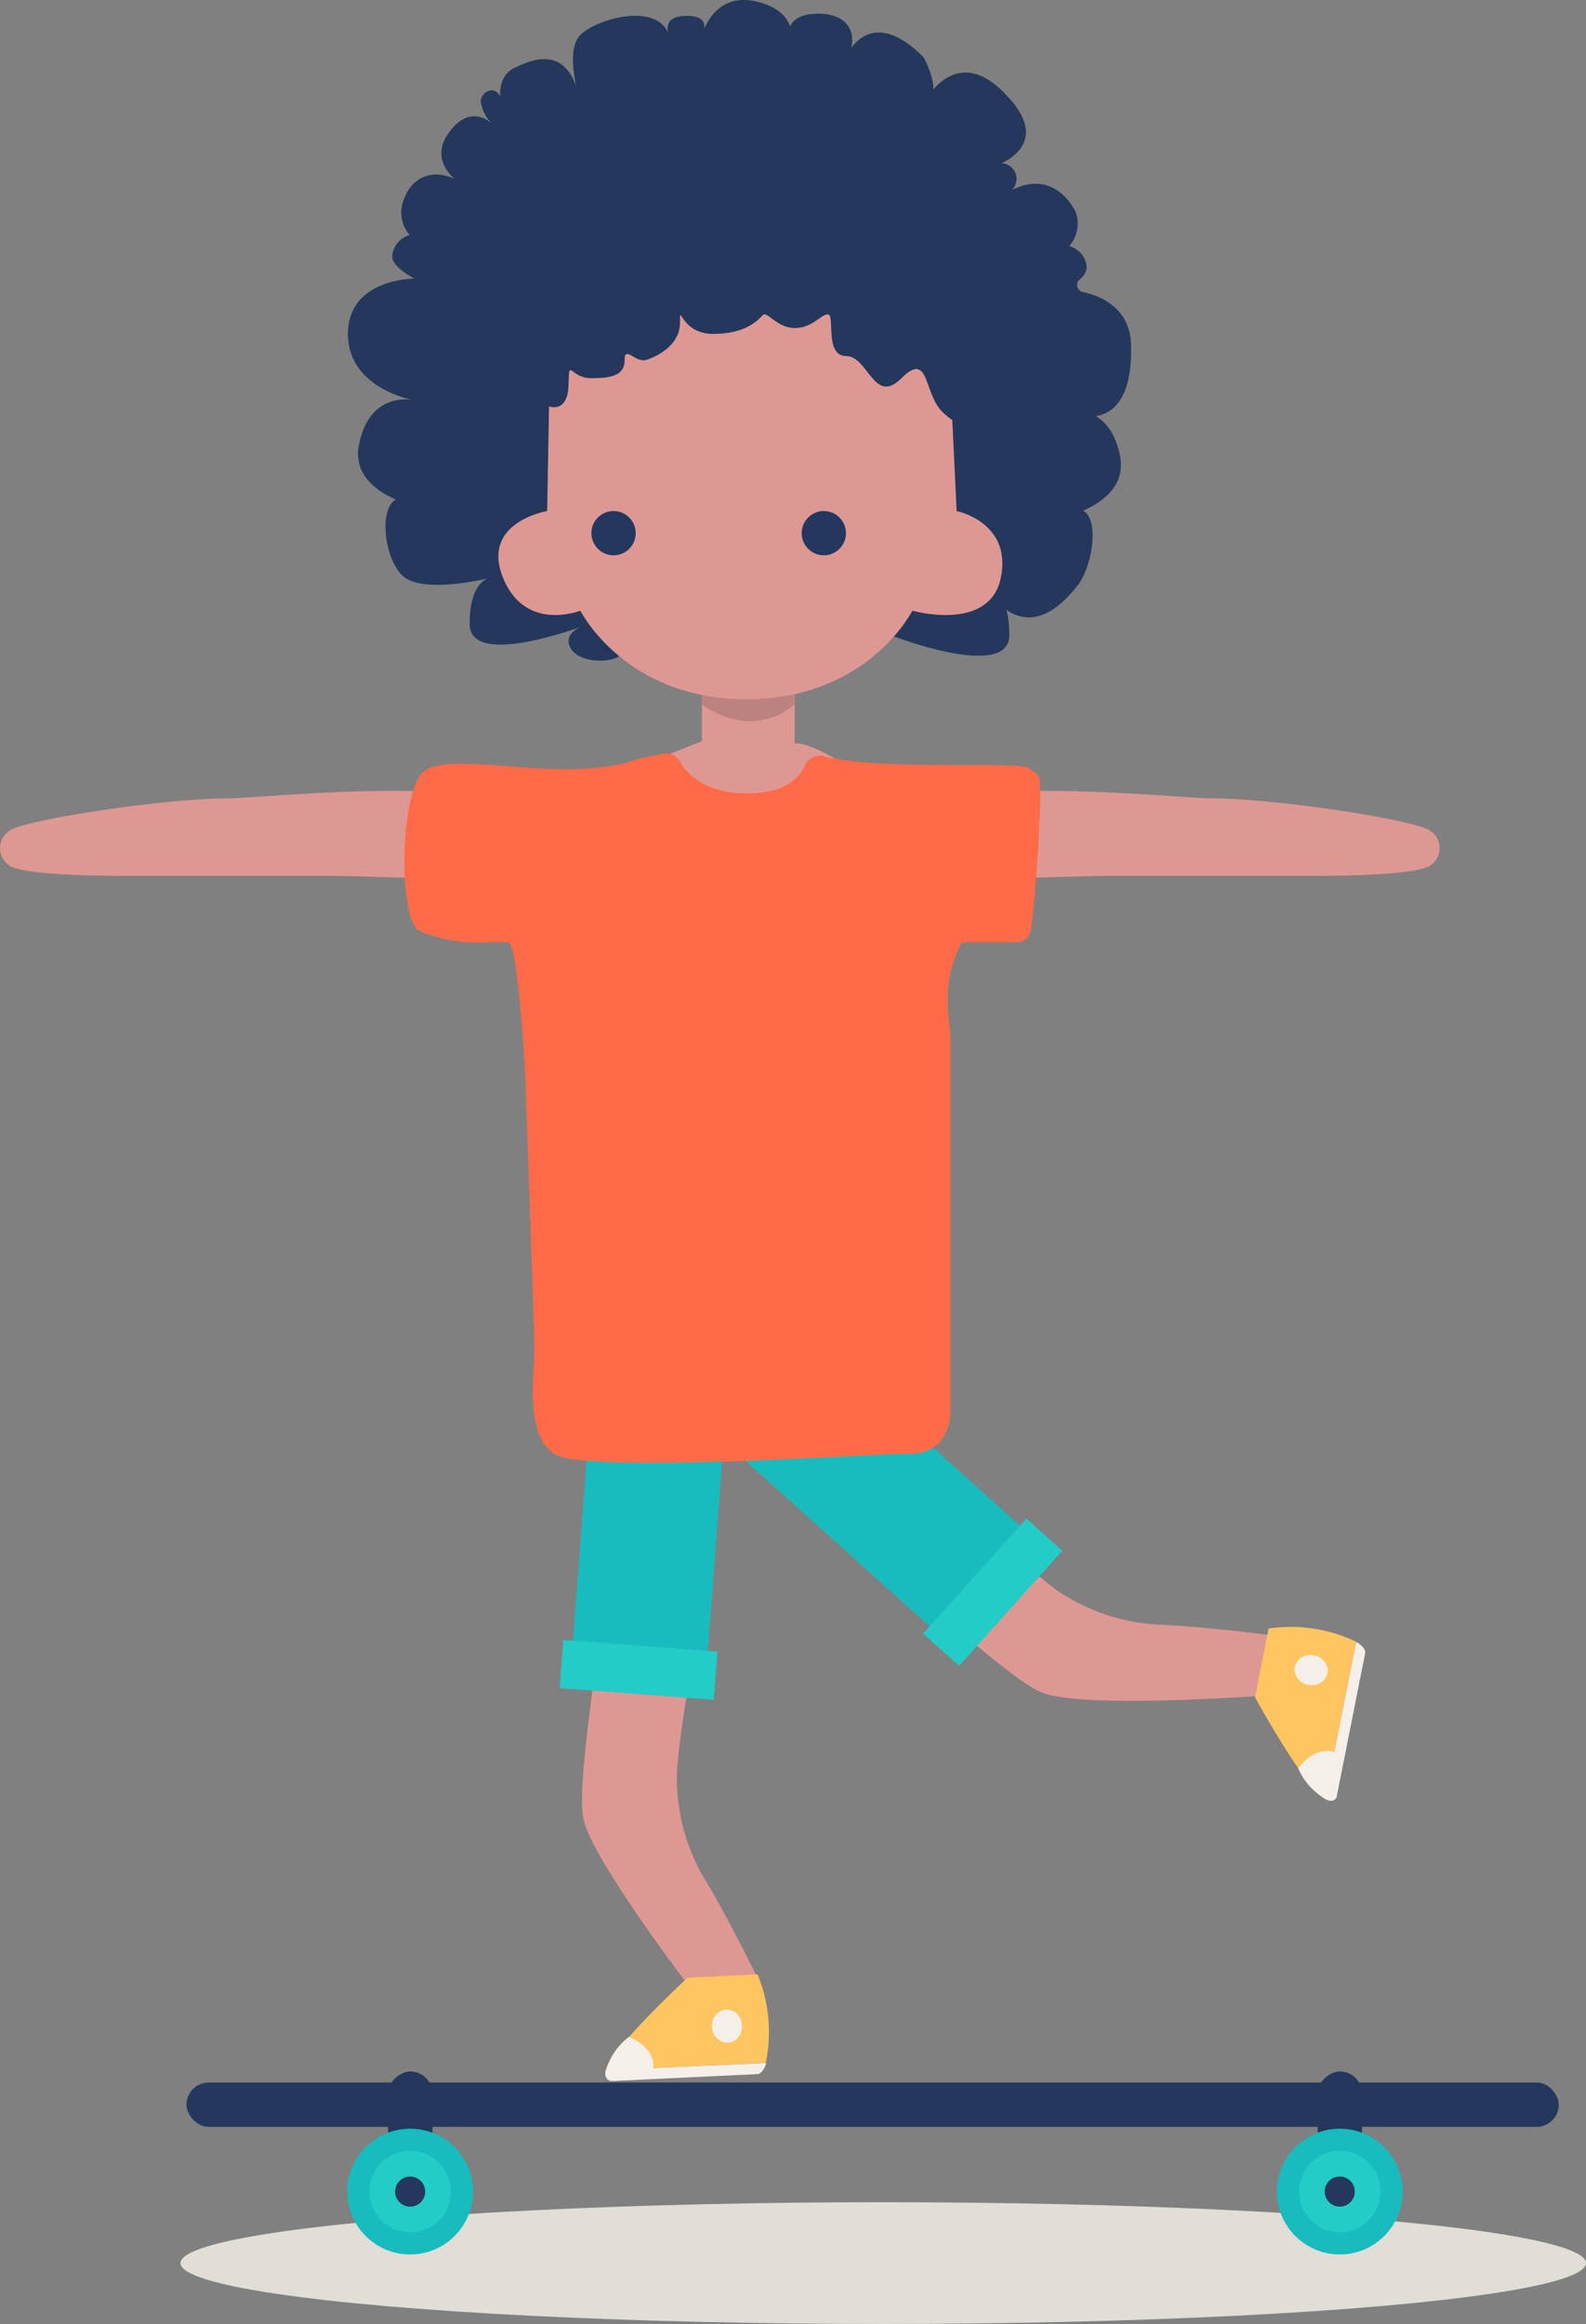 <?xml version="1.0" encoding="UTF-8"?> <svg xmlns="http://www.w3.org/2000/svg" id="Layer_1" data-name="Layer 1" viewBox="0 0 143.31 209.92"><rect x="0" y="0" width="143.31" height="209.92" fill="#808080" stroke="none"/><defs><style>.cls-1{fill:#e0ded7;}.cls-2{fill:#de9894;}.cls-3{fill:#18bcbe;}.cls-4{fill:#23ccc7;}.cls-5{fill:#ffc561;}.cls-6{fill:#f4f0e9;}.cls-7{fill:#23385c;}.cls-8{fill:#bc8280;}.cls-9{fill:#ff6b48;}</style></defs><ellipse class="cls-1" cx="79.81" cy="204.42" rx="63.5" ry="5.5"></ellipse><path class="cls-2" d="M625.47,409.53s-10.48-.37-12.71-.37h-19c-2,0-9.09-.09-10-1a1.88,1.88,0,0,1,0-3c1-1,14-3,20-3,2,0,14.18-1.25,21.42-.35S627.83,410.5,625.47,409.53Z" transform="translate(-583.01 -330.05)"></path><path class="cls-2" d="M670.64,409.53s10.48-.37,12.7-.37h19c2,0,9.09-.09,10-1a1.87,1.87,0,0,0,0-3c-1-1-14-3-20-3-2,0-14.18-1.25-21.42-.35S668.27,410.5,670.64,409.53Z" transform="translate(-583.01 -330.05)"></path><path class="cls-2" d="M667.35,463.53s9.4,9.36,12.06,10.74a17.85,17.85,0,0,0,8.82,2.55c4.38.24,9.65.94,9.65.94l-1.21,5.48s-16,1.19-19.61-.34-17.95-15.11-17.95-15.11" transform="translate(-583.01 -330.05)"></path><polygon class="cls-3" points="73.99 121.49 92.8 138.39 84.65 147.49 65.83 130.57 73.99 121.49"></polygon><polygon class="cls-4" points="92.75 137.17 83.41 147.57 86.66 150.47 95.99 140.08 92.75 137.17"></polygon><path class="cls-2" d="M646.48,475.43s-2.61,13-2.29,16a17.85,17.85,0,0,0,2.74,8.76c2.22,3.78,4.55,8.56,4.55,8.56l-5.24,2s-9.83-12.69-10.54-16.53,2.67-23.31,2.67-23.31" transform="translate(-583.01 -330.05)"></path><polygon class="cls-3" points="65.79 124.76 63.9 149.97 51.71 149.08 53.61 123.85 65.79 124.76"></polygon><polygon class="cls-4" points="64.83 149.19 50.89 148.14 50.58 152.49 64.5 153.54 64.83 149.19"></polygon><path class="cls-5" d="M637.75,517.05c.51-2,7.39-8.36,7.39-8.36l6.32-.3a13.61,13.61,0,0,1,.74,8Z" transform="translate(-583.01 -330.05)"></path><ellipse class="cls-6" cx="648.74" cy="513.02" rx="1.36" ry="1.5" transform="translate(-606.58 -298.76) rotate(-2.71)"></ellipse><path class="cls-6" d="M637.75,517.05a1.42,1.42,0,0,0,0,.42c0,.27.14.57.64.55l13.08-.62s.47,0,.78-1" transform="translate(-583.01 -330.05)"></path><path class="cls-6" d="M642.06,516.84c.07-2-2.23-2.79-2.23-2.79a5.77,5.77,0,0,0-2.12,3.21C637.48,519.06,642.06,516.84,642.06,516.84Z" transform="translate(-583.01 -330.05)"></path><path class="cls-5" d="M702.74,492.54c-1.85-1-6.33-9.18-6.33-9.18l1.23-6.21a13.68,13.68,0,0,1,7.92,1.2Z" transform="translate(-583.01 -330.05)"></path><ellipse class="cls-6" cx="701.48" cy="480.9" rx="1.36" ry="1.5" transform="translate(-489.83 745.25) rotate(-78.77)"></ellipse><path class="cls-6" d="M702.74,492.54a1.31,1.31,0,0,0,.4.15.53.53,0,0,0,.68-.49l2.55-12.84s.1-.46-.81-1" transform="translate(-583.01 -330.05)"></path><path class="cls-6" d="M703.58,488.31c-1.93-.55-3.25,1.49-3.25,1.49a5.73,5.73,0,0,0,2.61,2.83C704.63,493.28,703.58,488.31,703.58,488.31Z" transform="translate(-583.01 -330.05)"></path><path class="cls-2" d="M646.44,397l-3,1.19s4,6,6,6,6.64-4.39,8-4c7,2-.27-3.09-2.63-3S646.44,397,646.44,397Z" transform="translate(-583.01 -330.05)"></path><path class="cls-7" d="M636.21,386.41s-2.52.59-1.64,2.19,4.88,1.4,4.88,0" transform="translate(-583.01 -330.05)"></path><path class="cls-7" d="M663.45,387.41s10.76,4.21,10.76,0-2-4.2-2-4.2,3.24,6,8.12-.21c1.61-2,2.12-7.05,0-6.92a5,5,0,0,0-3.12,1.13s8-1,7-6-5-4-5-4,6.24,3,6-6c-.08-3.27-2.62-4.4-4.37-4.79a.65.65,0,0,1-.29-1.11,1.63,1.63,0,0,0,.66-1.1,2.15,2.15,0,0,0-2-2,1,1,0,0,0-1,1,3.1,3.1,0,0,0,2-4s-1.76-4-5.76-2a1.41,1.41,0,0,0-2-2s5.73-1.52,2-6c-5-6-8,.24-8,.24,2-.77,0-4.24,0-4.24-5-5-7,0-7,0,1-1,1-4-2.61-3.92s-2.39,2.92-2.39,2.92,1-3-3-4-5,3-5,3,1-1.73-1.39-1.73-1.61,1.73-1.61,1.73c-1-3-6.5-1.5-8,0s0,6,0,6c-1-5-4-4-6-3s-1,4-1,4c0-3-2-2-2-1a3.49,3.49,0,0,0,1,2s-2-2-4,1,2,5,2,5c-2-2-5-2-6,1a3.1,3.1,0,0,0,2,4,1,1,0,0,0-1-1,2.15,2.15,0,0,0-2,2c0,1,2,2,2,2s-6,0-6,5,6,6,6,6-4-1-5,4,7,6,7,6a5,5,0,0,0-3.12-1.13c-2.12-.13-1.83,5.08,0,6.92s8.12.21,8.12.21-2,0-2,4.2,10.76,0,10.76,0" transform="translate(-583.01 -330.05)"></path><path class="cls-2" d="M646.44,389.68v11s4.25,3.42,8.38,0V389h-8.38Z" transform="translate(-583.01 -330.05)"></path><path class="cls-8" d="M646.44,382.68v11s4.25,3.42,8.38,0V382h-8.38Z" transform="translate(-583.01 -330.05)"></path><path class="cls-2" d="M635.45,385.21s4,8,15,8,15-8,15-8,7,2,8-3-4-6-4-6l-1-21H632.83l-.38,21s-6,1-4,6S635.45,385.21,635.45,385.21Z" transform="translate(-583.01 -330.05)"></path><circle class="cls-7" cx="55.44" cy="48.16" r="2"></circle><circle class="cls-7" cx="74.44" cy="48.16" r="2"></circle><path class="cls-7" d="M632.58,366.75s1.74.7,1.8-1.92.07-.62,2.07-.62,3-.32,3-1.66,1,.34,2,0,3-1.34,3-3.34,0,1,3,1,4.07-1.27,4.48-1.69,1.25,1.16,2.89,1.16,2.32-1.23,3-1.23-.35,3.76,1.65,3.76,2.5,4.5,5,2,2,1.33,3.65,3,2.35,1,2.35,1l-1-16-41-1,3,16Z" transform="translate(-583.01 -330.05)"></path><path class="cls-7" d="M625.71,505.75" transform="translate(-583.01 -330.05)"></path><path class="cls-9" d="M643,398.13a1.44,1.44,0,0,1,1.45.71c.62,1.07,2.22,2.87,6.07,2.87,3.46,0,4.75-1.44,5.22-2.52a1.48,1.48,0,0,1,1.74-.83c2.46.65,6.29.8,13.39.8,5,0,5,0,6,1,.42.42-.22,10.52-.72,13.9a1.28,1.28,0,0,1-1.26,1.1h-5c-2,4-1,6.77-1,9,0,3,0,33.53,0,33.53s0,3.68-3.66,3.68-29.47,1.83-32.16,0-1.77-7.35-1.77-9.18c0-1.43-.56-17.25-.8-24.25,0-.86-.71-12.89-1.57-12.78-.1,0-1.88,0-2,0a13.71,13.71,0,0,1-6-1c-1.84-.91-1.84-11.24,0-14s11.27.64,18.61-1.2A21.93,21.93,0,0,1,643,398.13Z" transform="translate(-583.01 -330.05)"></path><rect class="cls-7" x="16.85" y="188.11" width="124" height="4" rx="2"></rect><rect class="cls-7" x="697.57" y="521.66" width="13" height="4" rx="2" transform="translate(644.73 -510.46) rotate(90)"></rect><rect class="cls-7" x="613.57" y="521.66" width="13" height="4" rx="2" transform="translate(560.73 -426.46) rotate(90)"></rect><circle class="cls-3" cx="121.06" cy="197.96" r="5.68"></circle><circle class="cls-4" cx="121.06" cy="197.96" r="3.68"></circle><circle class="cls-3" cx="37.06" cy="197.96" r="5.68"></circle><circle class="cls-4" cx="37.06" cy="197.96" r="3.68"></circle><circle class="cls-7" cx="37.06" cy="197.96" r="1.36"></circle><circle class="cls-7" cx="121.06" cy="197.96" r="1.36"></circle></svg> 